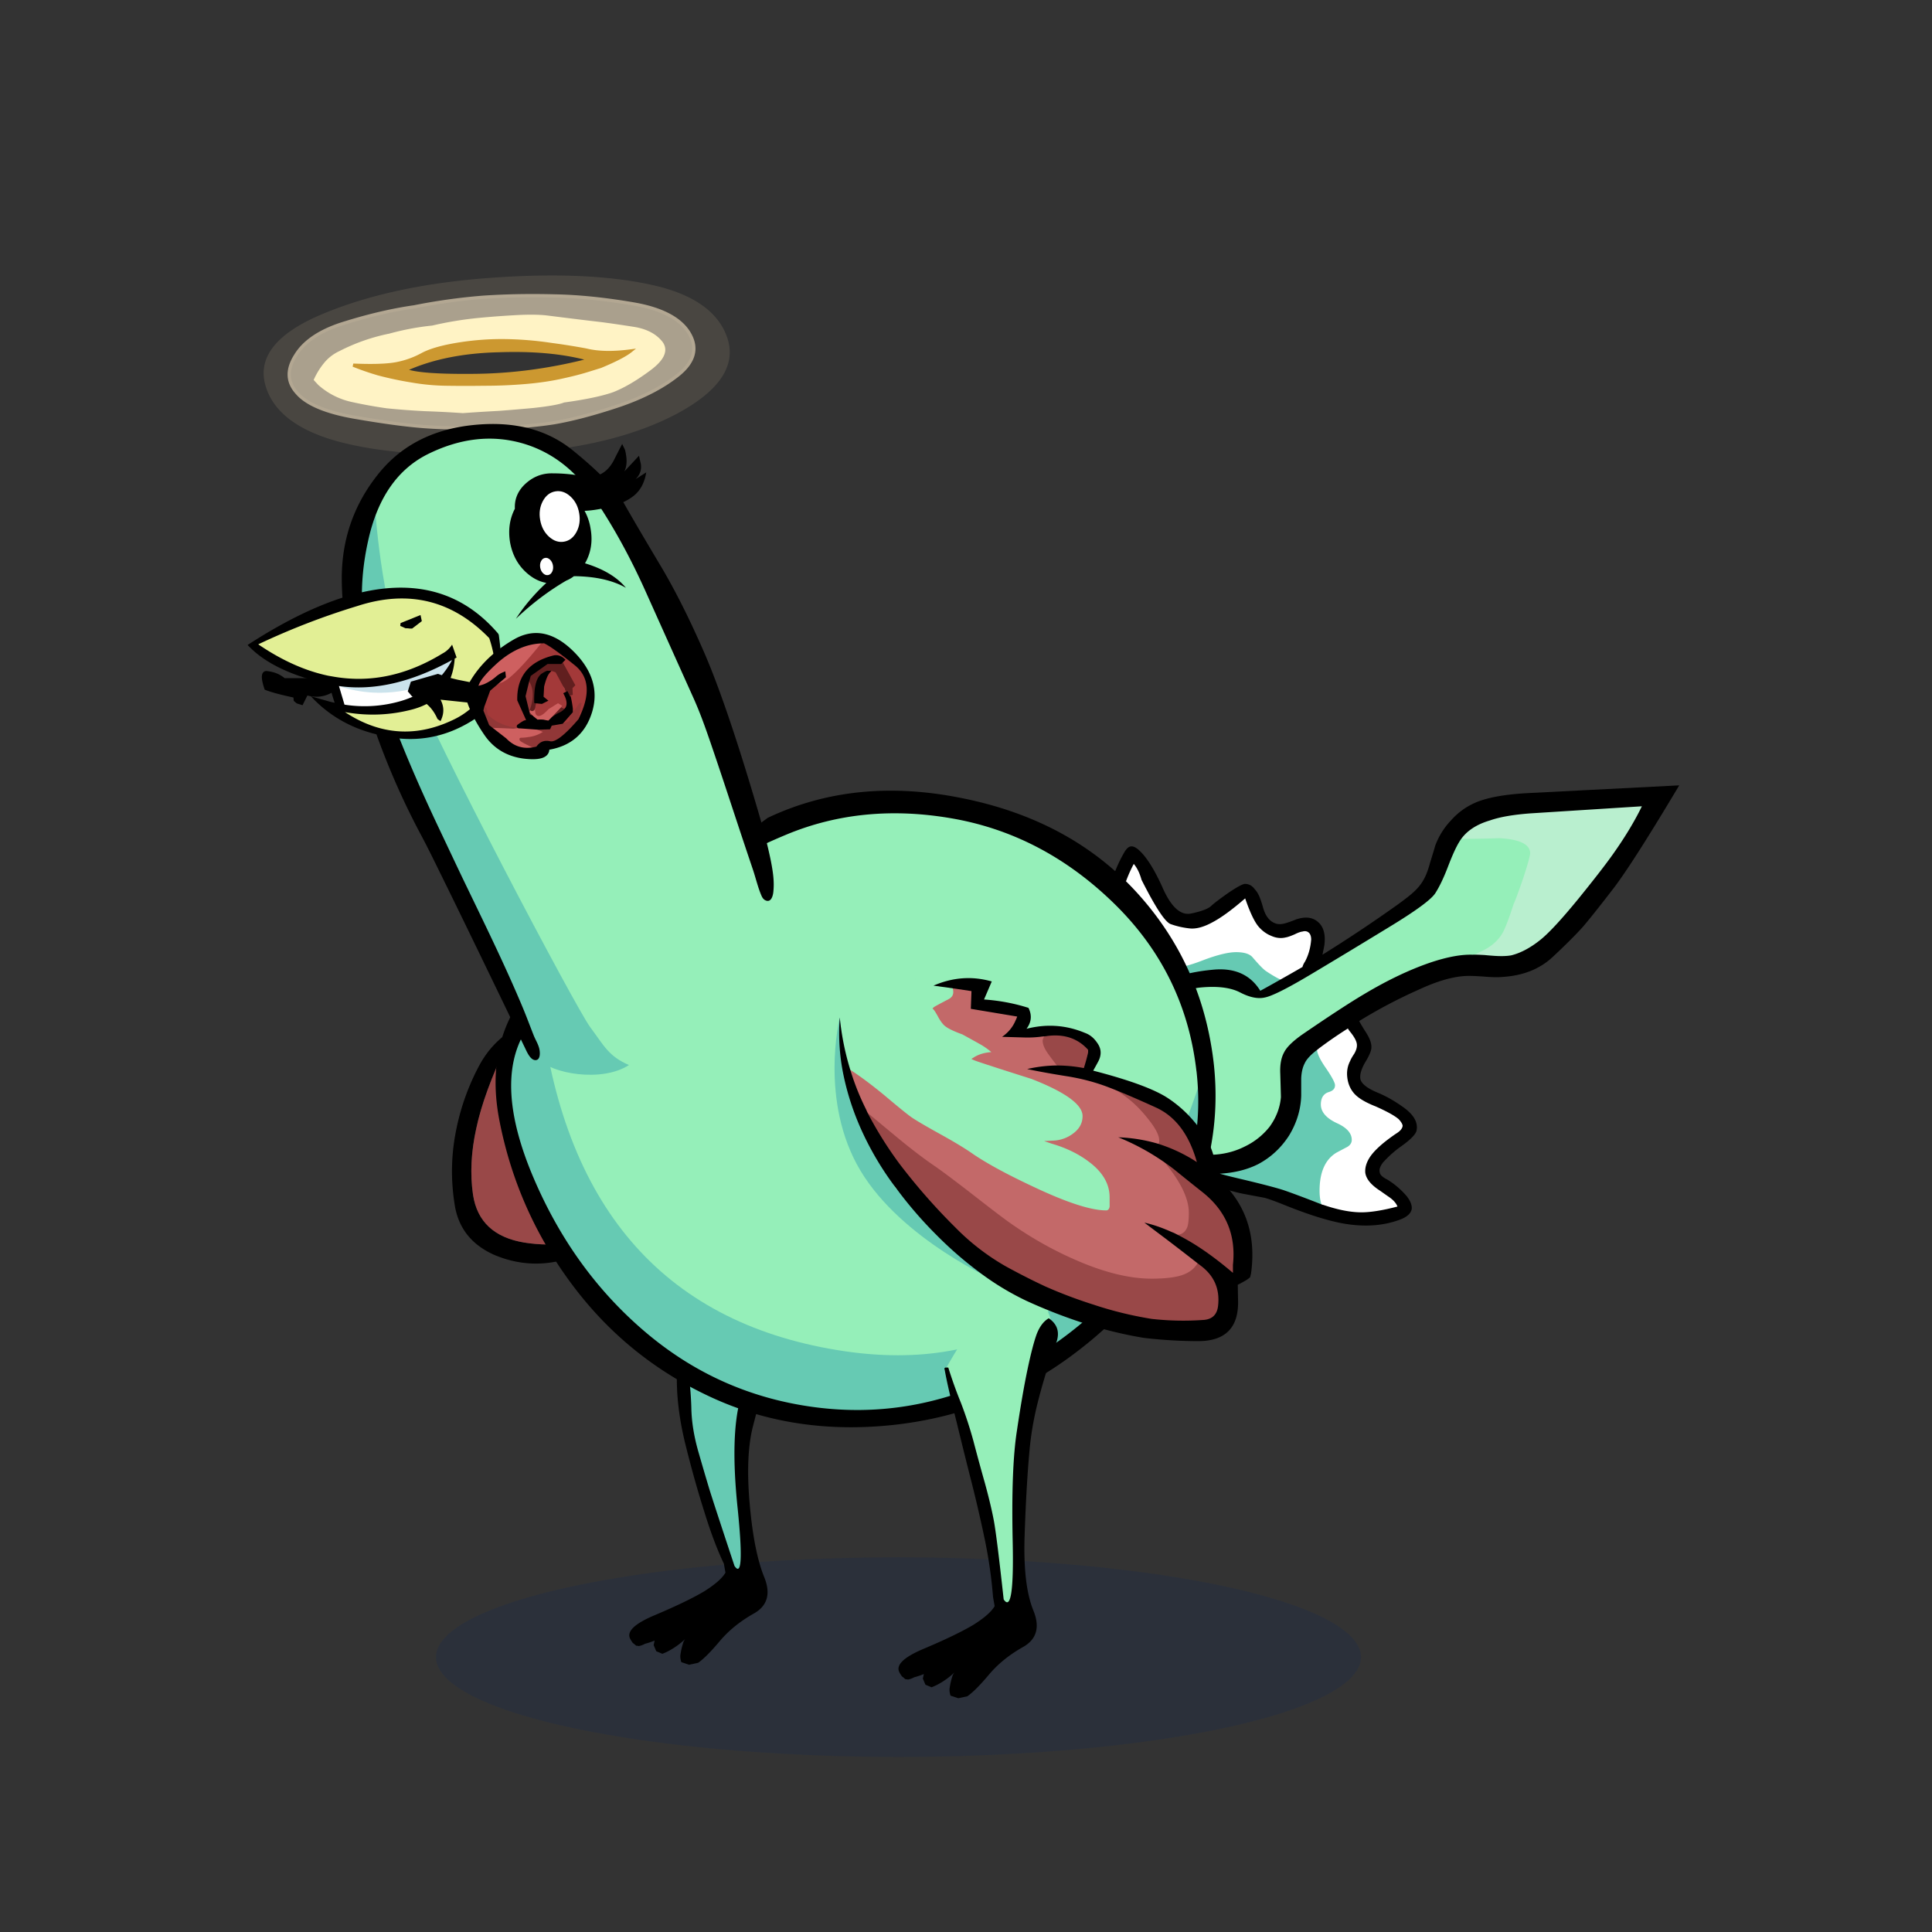 <?xml version="1.0" encoding="utf-8"?>
<svg xmlns="http://www.w3.org/2000/svg" x="0" y="0" version="1.1" viewBox="0 0 300 300" xml:space="preserve">
<rect x="0" y="0" width="300" height="300" fill="#333333" stroke="none"/>
<style type="text/css">
.color__skin{fill:#95efb9;}
.color__skinDark{fill:#66cab3;}
.color__skinLight{fill:#b9efcf;}
.color__beak{fill:#e2ef95;}
</style>
<ellipse cx="139.516" cy="257.319" rx="71.817" ry="15.5" opacity="0.15" fill="#002268"/>
<g id="Birb_Group">
<g id="Left_Wing">
<path d="M78.65 162.3c.4-.867.75-1.583 1.05-2.15l-.25-.15c-2.067 1.3-3.717 3.067-4.95 5.3a36.224 36.224 0 0 0-3.75 10.6c-.7 3.667-.75 7.383-.15 11.15.567 3.667 2.65 6.283 6.25 7.85 3.533 1.467 7.133 1.7 10.8.7 3.467-.9 6.267-2.75 8.4-5.55-.467.267-1.017.583-1.65.95-3.933 2.033-8.25 2.683-12.95 1.95-4.7-.767-7.367-3.25-8-7.45-.467-3.2-.3-6.617.5-10.25.767-3.633 2.333-7.95 4.7-12.95z"/>
<path d="M79.7 160.15c-.3.567-.65 1.283-1.05 2.15-2.367 5-3.933 9.317-4.7 12.95-.8 3.633-.967 7.05-.5 10.25.633 4.2 3.3 6.683 8 7.45 4.7.733 9.017.083 12.95-1.95.633-.367 1.183-.683 1.65-.95 6.733-21.166 1.283-31.133-16.35-29.9z" fill="#994848"/>
</g>
<g id="Leg2">
<path d="M114.554 244.102c-.421 0-.714-.36-.922-.675-2.035-6.085-3.413-10.282-3.91-11.877a409.602 409.602 0 0 1-1.752-5.959c-.71-2.466-1.086-4.831-1.12-7.032-.065-2.129-.249-4.107-.543-5.876a47.647 47.647 0 0 0-1.334-5.383.498.498 0 0 1 .105-.48c4.169-4.68 9.383-7.227 15.494-7.567h.001c.248 0 .444.147.507.358a.5.5 0 0 1-.233.576 1.752 1.752 0 0 0-.782.901c-.688 1.802-1.354 4.001-1.979 6.532a863.927 863.927 0 0 1-2.603 9.613c-1.079 3.788-1.225 9.512-.436 17.015.773 7.623.474 9.125.034 9.612a.706.706 0 0 1-.527.242z" class="color__skinDark"/>
<path d="M106.8 212.6a47.974 47.974 0 0 0-1.35-5.45H105l-.15.1c0 .1.033.517.1 1.25s.117 2.717.15 5.95c.033 3.233.517 6.667 1.45 10.3.9 3.6 1.85 6.967 2.85 10.1.967 3.133 1.967 5.783 3 7.95l.25 1.4c-.5.867-1.6 1.833-3.3 2.9-1.733 1.033-4.25 2.25-7.55 3.65-3.3 1.367-4.6 2.633-3.9 3.8.067.133.15.267.25.4a.66.66 0 0 0 .3.3c.1.1.217.2.35.3.133 0 .267.017.4.05.333-.067.65-.183.95-.35.5-.133 1-.3 1.5-.5l-.15.7.4.95.95.4c.267-.1.533-.217.8-.35a11.692 11.692 0 0 0 2.75-1.95c-.1.133-.183.267-.25.4-.233.667-.4 1.367-.5 2.1-.033.333.017.7.15 1.1l1.2.4 1.4-.3c.833-.567 1.95-1.683 3.35-3.35 1.4-1.667 3.167-3.1 5.3-4.3s2.667-3.1 1.6-5.7c-1.067-2.633-1.817-6.45-2.25-11.45s-.25-9.017.55-12.05c.8-3.067 1.583-6.017 2.35-8.85.733-2.867 1.7-5.917 2.9-9.15.6-1.633.217-2.917-1.15-3.85-.167.067-.317.15-.45.25-.467.267-.8.65-1 1.15-.7 1.833-1.367 4.033-2 6.6a872.81 872.81 0 0 1-2.6 9.6c-1.1 3.867-1.25 9.6-.45 17.2.767 7.567.6 10.517-.5 8.85-2.1-6.333-3.383-10.25-3.85-11.75-.467-1.533-1.05-3.517-1.75-5.95s-1.067-4.733-1.1-6.9c-.067-2.166-.25-4.15-.55-5.95z"/>
</g>
<g id="Body_Group">
<g id="Tail">
<g id="Tail_Inner">
<path d="M187.699 179.571c-1.3 0-2.682-.178-4.108-.527-1.56-.441-2.947-1.075-4.133-1.888-.909-.649-1.626-1.399-2.138-2.234-.284-.044-.562-.438-1.066-3.125-.49-2.575-.721-3.371-.827-3.585-.794-1.484-.867-3.217-.213-5.142.506-1.588 1.449-3.166 2.8-4.686 2.757-3.2 5.536-4.979 8.259-5.282.702-.07 1.371-.105 1.991-.105 1.793 0 3.274.297 4.401.882 1.089.565 2.069.852 2.913.852.249 0 .49-.025.719-.074 1.077-.188 3.471-1.389 7.125-3.57 3.668-2.188 7.705-4.626 11.998-7.249 4.245-2.571 6.689-4.359 7.267-5.315.628-.983 1.275-2.347 1.93-4.061.669-1.743 1.248-3.019 1.721-3.791a6.707 6.707 0 0 1 1.036-1.346l.073-.074.477.001c1.221 0 2.876-.034 4.919-.101 3.828.208 5.758 1.335 5.758 3.35 0 .499-.38 1.898-1.162 4.278-.744 2.167-1.224 3.452-1.464 3.934-.583 1.826-1.108 3.248-1.547 4.193-.741 1.544-2.008 2.76-3.768 3.62l-.058.028-.065-.003a33.303 33.303 0 0 0-1.57-.061c-.11 0-.186.002-.225.008-.174-.001-.299-.004-.427-.004-1.66 0-3.708.402-6.085 1.195-3.2 1.088-6.65 2.729-10.252 4.877-2.19 1.295-5.433 3.411-9.636 6.291-1.424 1.003-2.339 1.896-2.718 2.655-.447.799-.639 1.881-.574 3.228.067 2.309.101 3.511.101 3.611-.138 1.693-.742 3.283-1.797 4.746a11.224 11.224 0 0 1-3.895 3.129c-1.743.892-3.683 1.345-5.76 1.345z" class="color__skin"/>
<path d="M233.124 149.214c-.453 0-.95-.022-1.485-.067a35.418 35.418 0 0 1-1.166-.102l-2.611-.268 2.36-1.151c1.552-.759 2.663-1.819 3.302-3.15.417-.896.926-2.278 1.512-4.104.255-.526.739-1.832 1.456-3.915 1-3.044 1.108-3.781 1.108-3.956 0-1.386-1.612-2.177-4.791-2.352-1.984.068-3.635.103-4.886.103l-2.186-.011 1.285-1.273c1.024-1.016 2.409-1.785 4.116-2.286 1.522-.543 3.699-.924 6.456-1.129l18.592-1.182-.562 1.159c-1.146 2.358-2.681 4.9-4.562 7.555-1.139 1.606-2.948 3.941-5.38 6.939-2.556 3.125-4.543 5.28-5.905 6.406-1.683 1.368-3.348 2.258-4.948 2.649a9.784 9.784 0 0 1-1.705.135z" class="color__skinLight"/>
<path d="M205.465 187.348a1.385 1.385 0 0 1-.246-.062c-2.627-1.03-4.643-1.786-6-2.25-1.211-.393-3.609-1.014-7.126-1.844a68.885 68.885 0 0 1-2.76-.701l.053-.491c2.255-.131 4.24-.626 5.901-1.473 1.882-1.008 3.449-2.46 4.653-4.313 1.168-1.916 1.795-3.961 1.859-6.072V167.5c.034-1.009.229-1.853.578-2.517.311-.689 1.04-1.458 2.224-2.335l.398-.295v.496c0 .424.235 1.206 1.355 2.807 1.295 1.897 1.444 2.531 1.444 2.844 0 .517-.221 1.203-1.273 1.538-.636.173-.927.637-.927 1.462 0 .954.759 1.786 2.255 2.472 1.689.775 2.546 1.794 2.546 3.028 0 .621-.309 1.13-.918 1.512-.715.375-1.281.675-1.713.907-1.569.941-2.369 2.787-2.369 5.48 0 .854.111 1.562.331 2.106l.162.401-.427-.058zm-31.964-28.075a210.342 210.342 0 0 1-.551-7.71c-.109-2.309-.109-4.42 0-6.278l.057-.96.419.866c.696 1.442 1.4 2.493 2.092 3.125 1.212 1.084 3.108 1.635 5.633 1.635 1.396 0 3.215-.432 5.409-1.283 2.286-.874 4.099-1.317 5.391-1.317 1.405 0 2.395.333 2.942.99.946 1.11 1.618 1.801 1.996 2.052.93.62 1.707 1.066 2.311 1.328l.458.199-.434.247c-1.147.655-2.282 1.29-3.403 1.903l-.208.113-.125-.201c-1.316-2.132-3.342-3.212-6.019-3.212-.261 0-.527.01-.8.03-3.152.263-5.797.91-7.858 1.926-1.827.88-3.683 2.455-5.518 4.685a13.688 13.688 0 0 0-1.324 1.961l-.395.72-.073-.819z" class="color__skinDark"/>
<path d="M211.4 188.5c-1.699 0-3.712-.392-5.98-1.164l-.108-.036-.043-.106c-.244-.604-.368-1.376-.368-2.294 0-2.881.882-4.871 2.621-5.915.443-.239 1.012-.539 1.712-.906.443-.278.667-.634.667-1.078 0-1.021-.759-1.888-2.255-2.573-1.689-.775-2.546-1.76-2.546-2.927 0-1.316.699-1.782 1.285-1.941.819-.261.915-.729.915-1.059 0-.214-.176-.831-1.355-2.56-.972-1.387-1.444-2.383-1.444-3.041v-.089l.056-.118a.502.502 0 0 1 .1-.097 67.493 67.493 0 0 1 4.511-3.108l.233-.146.124.246a2.5 2.5 0 0 0 .271.407c.814.989 1.192 1.766 1.155 2.371 0 .393-.146.854-.434 1.358-.331.498-.54.868-.632 1.113a4.087 4.087 0 0 0-.437 2.386c.095.88.396 1.644.897 2.271.57.729 1.695 1.426 3.346 2.074 1.849.82 3.047 1.488 3.675 2.046.425.461.642.833.682 1.155-.038.567-.433 1.053-1.169 1.495-1.95 1.333-3.29 2.538-3.97 3.572-.499.78-.722 1.535-.66 2.242.12.873.856 1.756 2.187 2.611.905.637 1.403.985 1.503 1.052.644.465 1.076.973 1.294 1.516l.105.263-.274.072c-2.313.603-4.218.908-5.664.908zM199 152.179c-.631-.273-1.435-.734-2.389-1.371-.422-.281-1.109-.983-2.102-2.146-.449-.54-1.31-.812-2.56-.812-1.23 0-2.983.432-5.211 1.283-2.251.874-4.132 1.317-5.589 1.317-2.651 0-4.659-.593-5.968-1.764-.741-.676-1.483-1.778-2.208-3.278l-.027-.058.003-.064c.052-.963.137-1.879.252-2.721.435-3.212 1.318-6.083 2.627-8.534l.173-.324.238.28c.541.636.962 1.493 1.251 2.546 2.641 5.229 3.845 6.55 4.387 6.729.868.31 1.792.524 2.751.639.16.022.319.033.482.033.859 0 1.858-.305 2.97-.905 1.354-.7 3.069-1.95 5.104-3.719l.28-.244.12.351c.721 2.095 1.396 3.532 2.007 4.272.535.63 1.159 1.094 1.852 1.377a3.45 3.45 0 0 0 1.438.337c.253 0 .507-.033.755-.098.174-.026.507-.118 1.267-.438.551-.276.987-.432 1.319-.468.113-.036.263-.059.402-.059.371 0 .681.152.92.451.205.285.305.654.305 1.106-.103 1.315-.432 2.492-.979 3.518-.196.297-.319.557-.379.793l-.025.103-.091.053c-1.062.618-2.114 1.22-3.154 1.802l-.107.061-.114-.048z" fill="#ffffff"/>
<path d="M180.6 138c-1.271-2.867-2.504-4.851-3.7-5.95-.533-.5-1-.7-1.4-.6-.3.067-.617.383-.95.95-1.533 2.667-2.567 5.833-3.1 9.5-.433 2.867-.55 6.267-.35 10.2l.9 11.45c-.3 1.6-.117 3.667.55 6.2 1.167 4.867 3.033 8.2 5.6 10 1.267.9 2.917 1.583 4.95 2.05.033.167.1.3.2.4.267.3.8.55 1.6.75l3.6 1.1c1.867.667 3.433 1.117 4.7 1.35.7.133 1.767.333 3.2.6.8.233 1.933.65 3.4 1.25 3.433 1.367 6.3 2.267 8.6 2.7 3.267.6 6.2.433 8.8-.5 1.167-.4 1.833-.95 2-1.65.1-.6-.167-1.3-.8-2.1-.9-1.033-1.9-1.883-3-2.55-.733-.367-1.117-.733-1.15-1.1-.133-.433.05-.967.55-1.6.9-.967 1.8-1.767 2.7-2.4 1.467-1.033 2.283-1.85 2.45-2.45.3-1.333-.467-2.617-2.3-3.85-1.233-.867-2.45-1.55-3.65-2.05-1.633-.667-2.55-1.367-2.75-2.1-.133-.633.083-1.467.65-2.5.7-1.133 1.05-1.95 1.05-2.45.033-.633-.25-1.417-.85-2.35a29.414 29.414 0 0 1-1.05-1.75 77.528 77.528 0 0 1 9.3-4.9c2.8-1.3 5.217-2 7.25-2.1.6-.033 1.567 0 2.9.1 1.2.1 2.133.117 2.8.05 3.233-.2 5.85-1.25 7.85-3.15 2-1.867 3.567-3.433 4.7-4.7 1.1-1.3 2.65-3.25 4.65-5.85s5.417-7.95 10.25-16.05l-23.45 1.2c-3.733.2-6.517.717-8.35 1.55a10.732 10.732 0 0 0-3.65 2.7 11.373 11.373 0 0 0-2.45 3.95c-.067.267-.333 1.15-.8 2.65-.3 1.133-.65 2.033-1.05 2.7-.4.7-.967 1.367-1.7 2-.4.367-1.15.95-2.25 1.75a221.982 221.982 0 0 1-11.7 7.8c.1-.467.2-.967.3-1.5.2-1.633-.117-2.817-.95-3.55-.833-.767-1.967-.917-3.4-.45a19.74 19.74 0 0 1-1.5.55c-.6.2-1.117.25-1.55.15-1-.267-1.7-1.083-2.1-2.45-.2-.7-.367-1.217-.5-1.55-.233-.6-.5-1.05-.8-1.35-.4-.567-.917-.85-1.55-.85-.369.032-1.202.481-2.5 1.35-1.296.905-2.196 1.588-2.7 2.05-.472.463-1.522.863-3.15 1.2-1.59.333-3.04-.951-4.35-3.85m21.45 29.5c.033-.967.217-1.767.55-2.4.296-.657 1.012-1.407 2.15-2.25a.262.262 0 0 1 .05-.05 67.751 67.751 0 0 1 4.5-3.1c.067.133.167.283.3.45.767.933 1.133 1.667 1.1 2.2 0 .367-.133.783-.4 1.25-.333.5-.55.883-.65 1.15-.4.767-.55 1.6-.45 2.5.1.933.417 1.733.95 2.4.6.767 1.75 1.483 3.45 2.15 1.8.8 3 1.467 3.6 2 .367.4.567.733.6 1-.033.433-.383.85-1.05 1.25-2 1.367-3.35 2.583-4.05 3.65-.533.833-.767 1.633-.7 2.4.133.967.9 1.9 2.3 2.8.9.633 1.4.983 1.5 1.05.6.433 1 .9 1.2 1.4-2.3.6-4.167.9-5.6.9-1.68 0-3.647-.383-5.9-1.15a1.145 1.145 0 0 1-.2-.05c-2.633-1.033-4.633-1.783-6-2.25-1.233-.4-3.617-1.017-7.15-1.85-1-.233-1.917-.467-2.75-.7 2.3-.133 4.3-.633 6-1.5 1.933-1.033 3.517-2.5 4.75-4.4 1.2-1.967 1.833-4.033 1.9-6.2v-2.65m-24.8-30.9c2.176 4.318 3.693 6.618 4.55 6.9.884.316 1.817.533 2.8.65 1.022.144 2.222-.156 3.6-.9 1.372-.709 3.089-1.959 5.15-3.75.733 2.133 1.417 3.583 2.05 4.35.567.667 1.217 1.15 1.95 1.45.8.367 1.583.45 2.35.25.233-.033.667-.183 1.3-.45.533-.267.95-.417 1.25-.45.467-.133.833-.033 1.1.3.167.233.25.55.25.95-.1 1.267-.417 2.4-.95 3.4-.2.3-.333.583-.4.85a235.811 235.811 0 0 1-3.15 1.8c-1.147.654-2.28 1.288-3.4 1.9-1.503-2.433-3.853-3.533-7.05-3.3-3.199.267-5.849.917-7.95 1.95-1.867.9-3.733 2.483-5.6 4.75a14.12 14.12 0 0 0-1.35 2c-.233-2.6-.417-5.167-.55-7.7-.109-2.309-.109-4.393 0-6.25.051-.957.134-1.857.25-2.7.433-3.2 1.3-6.017 2.6-8.45.52.612.92 1.428 1.2 2.45m9.05 16.75c2.688-.267 4.771-.017 6.25.75 1.469.763 2.736 1.03 3.8.8 1.104-.193 3.504-1.393 7.2-3.6 3.697-2.204 7.697-4.621 12-7.25 4.299-2.604 6.75-4.404 7.35-5.4.635-.994 1.285-2.361 1.95-4.1.666-1.736 1.233-2.986 1.7-3.75.277-.475.61-.908 1-1.3.939-.931 2.206-1.631 3.8-2.1 1.5-.533 3.6-.9 6.3-1.1l17.3-1.1c-1.133 2.333-2.633 4.817-4.5 7.45-1.133 1.6-2.917 3.9-5.35 6.9-2.533 3.1-4.467 5.2-5.8 6.3-1.6 1.3-3.15 2.133-4.65 2.5-.767.133-1.75.15-2.95.05a43.142 43.142 0 0 1-1.15-.1c-1.081-.059-1.697-.076-1.85-.05-1.767-.067-3.95.333-6.55 1.2-3.233 1.1-6.667 2.733-10.3 4.9-2.2 1.3-5.417 3.4-9.65 6.3-1.467 1.033-2.4 1.95-2.8 2.75-.467.833-.667 1.95-.6 3.35.067 2.3.1 3.5.1 3.6-.133 1.633-.717 3.167-1.75 4.6a10.913 10.913 0 0 1-3.8 3.05c-2.8 1.433-6.033 1.7-9.7.8-1.533-.433-2.883-1.05-4.05-1.85-.933-.667-1.65-1.433-2.15-2.3-.233.2-.55-.767-.95-2.9-.4-2.1-.683-3.317-.85-3.65-.767-1.433-.833-3.083-.2-4.95.5-1.567 1.417-3.1 2.75-4.6 2.729-3.167 5.429-4.901 8.1-5.2z"/>
</g>
</g>
<g id="Body">
<path d="M133.105 219.945c-2.236 0-4.519-.152-6.787-.453-9.945-1.319-18.882-5.264-26.563-11.726-7.652-6.438-13.649-14.672-17.826-24.474-4.247-9.966-4.68-17.891-1.288-23.556.939-1.577 2.096-3.201 3.438-4.823l1.508-1.825.256 2.354c3.303 30.361 18.264 47.932 44.467 52.222 3.14.519 6.203.781 9.104.781h.004c21.288-.002 36.572-14.248 45.427-42.345l1.948.19c1.112 10.018-1.288 19.246-7.136 27.429-.417.824-.909 1.61-1.462 2.337-5.898 7.92-13.592 14.212-22.86 18.694-7.181 3.448-14.659 5.195-22.23 5.195.001 0 .001 0 0 0z" class="color__skinDark"/>
<path d="M139.419 210.445c-3.012 0-6.186-.271-9.432-.808-27.198-4.453-42.719-22.614-46.131-53.979l-.046-.422.271-.326c3.374-4.056 8.093-8.318 14.027-12.667 7.625-5.652 15.569-10.217 23.606-13.566 5.396-2.249 11.183-3.389 17.2-3.389 3.061 0 6.245.295 9.463.877 9.491 1.729 18.044 6.278 25.422 13.52 7.366 7.23 11.721 16.06 12.943 26.245.013.108.082.543.082.543l-.071.228c-9.147 29.025-25.074 43.744-47.334 43.744-.001 0 .001 0 0 0z" class="color__skin"/>
<path d="M188.05 162.2c-1.567-9.1-5.467-17.033-11.7-23.8-6.833-7.4-15.8-12.217-26.9-14.45-11.1-2.267-21.183-1.25-30.25 3.05-2.7 2.033-6.117 4.333-10.25 6.9a271.82 271.82 0 0 0-21.85 14.95c-8.4 6.267-11.583 14.65-9.55 25.15 1.867 9.567 5.75 18.217 11.65 25.95 5.633 7.4 12.7 13.067 21.2 17s17.817 5.383 27.95 4.35c10.1-1.033 19.2-4.45 27.3-10.25 8.067-5.8 14.133-12.717 18.2-20.75 4.005-7.95 5.555-16.25 4.65-24.9a49.781 49.781 0 0 0-.45-3.2m-2.3 3.85c.015.126.032.243.05.35 1.093 9.836-1.24 18.77-7 26.8-.4.8-.867 1.55-1.4 2.25-5.833 7.833-13.333 13.967-22.5 18.4-9.167 4.4-18.65 5.95-28.45 4.65-9.8-1.3-18.483-5.133-26.05-11.5s-13.417-14.4-17.55-24.1c-4.133-9.7-4.583-17.25-1.35-22.65.918-1.542 2.034-3.109 3.35-4.7 3.337-4.012 7.954-8.179 13.85-12.5 7.6-5.633 15.4-10.117 23.4-13.45 8-3.333 16.7-4.15 26.1-2.45 9.333 1.7 17.633 6.117 24.9 13.25 7.233 7.1 11.45 15.65 12.65 25.65z"/>
</g>
<g id="Head_Group">
<g id="Head_Group_Inner">
<g transform="translate(-8 -18)">
<g class="Crown">
<g opacity="0.11">
<path d="M79.688 88.621c-7.463 0-13.806-.666-18.852-1.979-6.664-1.75-10.593-4.788-11.679-9.03-1.097-4.32 1.98-8.002 9.147-10.943 7.058-2.929 15.731-4.786 25.777-5.518 3.386-.248 6.619-.373 9.609-.373 5.852 0 11.021.481 15.362 1.429 6.596 1.413 10.612 4.246 11.935 8.418 1.335 4.281-1.431 8.25-8.223 11.797-6.768 3.5-15.567 5.529-26.154 6.028-2.4.113-4.729.171-6.922.171.001 0 .001 0 0 0zm11.023-24.466c-2.585 0-5.141.082-7.594.244a91.29 91.29 0 0 0-10.768 1.496c-3.287.465-6.84 1.287-10.574 2.444-3.757 1.111-6.333 2.79-7.661 4.99-1.347 2.117-1.273 3.931.22 5.551 1.459 1.686 4.438 2.92 8.858 3.673 4.4.762 8.026 1.249 10.776 1.447 2.058.149 4.44.225 7.081.225.883 0 1.799-.008 2.746-.025 3.772-.066 7.192-.334 10.166-.797 2.903-.495 6.323-1.4 10.159-2.689 3.753-1.284 6.839-2.902 9.171-4.807 2.277-1.893 2.782-3.85 1.542-5.98-1.289-2.223-4.14-3.729-8.477-4.479-4.432-.761-8.557-1.181-12.262-1.247-1.14-.031-2.267-.046-3.383-.046z" fill="#FFE7B8"/>
</g>
<g opacity="0.608">
<path d="M81.049 84.725c-2.653 0-5.047-.076-7.117-.226-2.767-.2-6.409-.689-10.825-1.453-4.537-.773-7.615-2.062-9.146-3.833-1.641-1.78-1.734-3.85-.272-6.147 1.39-2.306 4.063-4.059 7.94-5.206 3.757-1.164 7.336-1.991 10.635-2.458A91.847 91.847 0 0 1 83.08 63.9c2.467-.163 5.034-.245 7.63-.245 1.12 0 2.252.015 3.396.045 3.728.066 7.879.488 12.336 1.253 4.489.776 7.458 2.365 8.824 4.721 1.364 2.344.807 4.57-1.656 6.618-2.38 1.944-5.518 3.59-9.329 4.894-3.862 1.298-7.307 2.21-10.239 2.71-3 .467-6.443.737-10.238.804-.95.017-1.868.025-2.755.025zm-23.265-7.294a10.979 10.979 0 0 0 4.823 2.476 73.08 73.08 0 0 0 5.479.996c1.94.197 3.955.349 5.977.448 1.918.065 3.873.167 5.805.3a263.51 263.51 0 0 1 5.57-.35c1.76-.133 3.542-.283 5.34-.449 2.393-.262 3.969-.542 4.678-.833 3.428-.479 5.968-1.013 7.61-1.604 1.665-.652 3.562-1.769 5.635-3.315 1.282-.957 1.985-1.83 2.09-2.596.056-.406-.055-.783-.339-1.151-.886-1.108-2.263-1.818-4.091-2.106-1.888-.298-3.618-.55-5.143-.749-1.496-.166-4.23-.5-8.199-1a20.466 20.466 0 0 0-2.551-.137c-.792 0-1.684.03-2.653.088-1.756.099-3.536.233-5.292.399a55.466 55.466 0 0 0-7.317 1.194 40.737 40.737 0 0 0-6.64 1.247 29.369 29.369 0 0 0-7.653 2.682 6.183 6.183 0 0 0-2.268 1.783c-.52.641-.972 1.363-1.348 2.149l.487.528z" fill="#F6E6C7"/>
</g>
<path d="M79.833 82.149a168.882 168.882 0 0 0-5.792-.299c-2.035-.1-4.058-.252-6.017-.452a73.261 73.261 0 0 1-5.529-1.004 11.48 11.48 0 0 1-5.061-2.606l-.731-.791.07-.152c.407-.882.906-1.69 1.483-2.402a6.649 6.649 0 0 1 2.438-1.919 29.776 29.776 0 0 1 7.757-2.719 40.637 40.637 0 0 1 6.673-1.253 55.276 55.276 0 0 1 7.352-1.2c1.761-.167 3.548-.301 5.309-.4.978-.059 1.88-.089 2.682-.089 1.005 0 1.885.047 2.614.141 3.964.5 6.697.833 8.196 1 1.534.2 3.269.453 5.162.751 1.955.309 3.438 1.08 4.406 2.291.368.477.515.989.441 1.528-.126.917-.874 1.875-2.287 2.928-2.108 1.573-4.046 2.711-5.758 3.383-1.681.605-4.255 1.148-7.657 1.615-.703.296-2.279.58-4.757.851-1.806.167-3.59.317-5.358.451-1.905.1-3.77.217-5.601.35l-.018.001-.017-.004zm-15.51-7.153c.807.292 1.642.563 2.497.814a52.52 52.52 0 0 0 5.169 1.093c1.692.302 3.495.469 5.365.497a204.19 204.19 0 0 0 5.893 0c2.024 0 4.069-.084 6.083-.249 2.046-.165 3.936-.432 5.618-.795 1.675-.361 3.063-.712 4.128-1.045l2.101-.65c1.613-.671 2.868-1.273 3.742-1.797-.848.083-1.653.125-2.402.125-1.336 0-2.54-.133-3.577-.396a104.706 104.706 0 0 0-5.321-.844 53.37 53.37 0 0 0-7.271-.598l-.477-.003c-2.211 0-4.476.185-6.729.55-2.372.388-4.18.901-5.375 1.525a13.947 13.947 0 0 1-4.015 1.473c-.984.208-2.417.314-4.257.314a60.28 60.28 0 0 1-1.172-.014z" fill="#FFF3C5"/>
<path d="M80.244 77.922c-.984 0-1.95-.008-2.897-.022a33.915 33.915 0 0 1-5.44-.504 52.843 52.843 0 0 1-5.22-1.104 41.57 41.57 0 0 1-3.93-1.359l.104-.482c.959.039 1.836.059 2.632.059 1.806 0 3.204-.102 4.156-.303a13.51 13.51 0 0 0 3.879-1.424c1.249-.652 3.107-1.182 5.532-1.578a42.787 42.787 0 0 1 6.81-.557l.483.003c2.429.032 4.896.234 7.334.603 1.763.232 3.567.52 5.358.852 1.013.256 2.175.384 3.47.384 1.021 0 2.148-.08 3.352-.237l.892-.116-.704.56c-.849.675-2.39 1.471-4.71 2.435l-2.122.658c-1.078.337-2.481.692-4.171 1.056-1.703.368-3.615.638-5.683.804a74.832 74.832 0 0 1-6.12.251c-1.018.014-2.02.021-3.005.021zm-8.727-2.497c1.47.421 4.37.634 8.646.634.524 0 1.069-.003 1.635-.01 5.614-.062 11.304-.805 16.928-2.208-3.068-.788-6.707-1.187-10.834-1.187-.807 0-1.635.015-2.482.045-5.349.127-10.018 1.043-13.893 2.726z" fill="#CC9830"/>
</g>
</g>
<g id="Head">
<path d="m119.324 138.421-10.491-34.151L91.667 73l-12.333-6.556-13.009 2.766-3.547 1.902C45.556 88 57.795 105.933 69.589 131.636c12.941 30.341 10.953 34.246 21.578 35.114 4.104 0 7.491-1.387 13.93-5.528 14.667-11.526 14.227-22.801 14.227-22.801z" class="color__skin"/>
<path d="M58.222 78.444s.778 14.889 5.111 25.889 26.07 52.131 28.293 55.131 2.888 4.549 6.041 5.915c-4.208 2.746-12.087 1.352-14.15-.997-2.734-3.113-26.071-54.604-27.627-62.049-1.556-7.444-1-18.059 0-20.752.999-2.692 2.332-3.137 2.332-3.137z" class="color__skinDark"/>
<path d="M79.384 152.325c-2.383-5.344-4.967-10.594-7.506-15.867-1.239-2.593-2.462-5.194-3.693-7.79-5.8-12.233-8.35-19.581-10.317-25.614s-2.2-12.4-.7-19.1c1.467-6.7 4.633-11.217 9.5-13.55 4.833-2.333 9.55-2.883 14.15-1.65 4.567 1.233 8.35 4.05 11.35 8.45s5.733 9.367 8.2 14.9c2.467 5.5 4.9 10.917 7.3 16.25 1.244 2.764 2.217 5.653 3.192 8.52 1.554 4.568 3.042 9.159 4.569 13.737.491 1.472.984 2.942 1.481 4.412.456 1.351.775 2.784 1.346 4.092.118.27.294.53.556.665.866.448 1.187-.549 1.265-1.225.194-1.683-.066-3.289-.39-4.936-.061-.305-.128-.609-.195-.913-.498-2.273-1.119-4.519-1.773-6.751-3.167-10.8-5.917-18.917-8.25-24.35-2.367-5.467-4.733-10.167-7.1-14.1-2.367-3.967-4.183-7.067-5.45-9.3s-3.917-4.983-7.95-8.25c-4.033-3.3-9.217-4.617-15.55-3.95s-11.267 3.25-14.8 7.75c-3.667 4.633-5.517 9.933-5.55 15.9 0 3.933.5 7.817 1.5 11.65a155.58 155.58 0 0 0 3.95 12.9 116.797 116.797 0 0 0 6.75 15.25c1.133 2.103 2.172 4.259 3.228 6.401 1.658 3.362 3.298 6.733 4.935 10.106 1.668 3.437 3.331 6.877 4.993 10.318 1.133 2.346 1.987 4.158 3.125 6.501.276.569.84 1.928 1.673 1.831.752-.087.633-1.311.508-1.81-.181-.724-.596-1.359-.867-2.048-.685-1.74-1.117-2.937-1.844-4.661a200.11 200.11 0 0 0-1.636-3.768z"/>
</g>
<g transform="translate(-7 -17)">
<g class="Eye">
<path d="M105.7 91.401c.687-.68.953-1.48.8-2.4l-.278-1.23-2.272 2.43c.422-.844.455-1.961.1-3.35l-.439-.913a208.77 208.77 0 0 0-1.311 2.563c-1 1.9-2.517 2.733-4.55 2.5-1.6-.333-3.25-.5-4.95-.5-1.7-.033-3.183.583-4.45 1.85-1.007 1.034-1.468 2.25-1.4 3.641-.809 1.56-1.064 3.294-.75 5.209.367 2.033 1.283 3.667 2.75 4.9.91.765 1.872 1.234 2.885 1.409-1.857 1.726-3.437 3.579-4.726 5.568 2.511-2.387 5.119-4.342 7.814-5.918a5.339 5.339 0 0 0 1.199-.692c3.321.032 6.012.634 8.073 1.804-1.401-1.682-3.526-2.946-6.357-3.803a7.345 7.345 0 0 0 .861-2.269c.2-.99.2-2.041 0-3.15a8.306 8.306 0 0 0-.927-2.725 16.659 16.659 0 0 0 2.026-.225c2.289-.371 4.039-.987 5.25-1.85 1.248-.832 2.015-2.132 2.3-3.9l-1.648 1.051z"/>
<path d="M96.525 99.592c.461-.866.597-1.839.408-2.918s-.649-1.947-1.377-2.604-1.508-.913-2.336-.767-1.474.651-1.935 1.518c-.461.866-.597 1.839-.408 2.918s.649 1.947 1.377 2.604c.729.657 1.508.913 2.336.767.829-.146 1.474-.652 1.935-1.518zm-3.79 6.194c.148-.294.19-.625.126-.994-.065-.368-.217-.666-.457-.892-.24-.226-.495-.315-.765-.268-.27.047-.48.218-.628.512-.148.294-.19.625-.126.994.065.368.217.666.457.892.24.226.495.315.765.268.271-.047.48-.218.628-.512z" fill="#FFFFFF"/>
</g>
</g>
<g transform="translate(-5 -16)">
<g id="Beak">
<path d="M65.7 127.726c-2.298 0-4.703-.52-7.147-1.545l-.109-.046-1.271-4.278.458.156a19.594 19.594 0 0 0 6.343 1.056c1.429 0 2.901-.156 4.375-.463 3.729-.745 7.546-1.967 11.35-3.634l.173-.076 1.477 1.784-.186.16c-3.152 2.709-6.679 4.744-10.482 6.047a15.237 15.237 0 0 1-4.981.839z" fill="#FFFFFF"/>
<path d="M63.974 123.569c-2.211 0-4.399-.364-6.504-1.082l-.102-.035-1.022-2.227.299-.069c10.106-2.339 17.507-3.619 21.996-3.806l.17-.007 1.32 2.985-.229.101c-3.837 1.682-7.69 2.915-11.452 3.666a22.007 22.007 0 0 1-4.476.474z" fill="#CBE3EC"/>
<path d="M81.741 116.906a20.13 20.13 0 0 0-.466-1.708l.076-.045-.133-.137c-.029-.089-.054-.182-.084-.269l-.095-.275-.249.131c-3.946-3.918-8.45-5.92-13.404-5.92-2.211 0-4.554.396-6.958 1.178a112.997 112.997 0 0 0-15.434 5.963l-.394.187.36.246c5.269 3.596 10.552 5.42 15.706 5.42h.001c4.433 0 8.88-1.35 13.201-4.005.47-.249.891-.599 1.253-1.042l.292.835-.002.113c-.081 4.417-2.152 7.136-6.331 8.311a23.89 23.89 0 0 1-6.19.824c-1.414 0-2.855-.129-4.285-.385l-.181.455c3.087 2.027 6.276 3.056 9.478 3.056 2.417 0 4.897-.586 7.369-1.742 2.774-1.257 4.798-3.293 6.016-6.053.731-1.678.883-3.409.454-5.138zm-12.826-3.555-.229.002a5.128 5.128 0 0 0-.676-.052 8.673 8.673 0 0 0-.589-.264l.012-.11 2.685-1.083.106.504-1.309 1.003z" class="color__beak"/>
<path d="M82.346 114.375c-8.611-10.055-21.575-9.467-38.896 1.775 2.616 2.813 6.855 4.846 12.707 6.104.172.819.443 1.778.81 2.873-.244-.055-.487-.103-.732-.167l-2.963-.843c2.793 3.004 6.252 4.988 10.377 5.953 5.273 1.387 10.18.654 14.722-2.198 3.305-2.111 4.804-5.193 4.497-9.245a59.672 59.672 0 0 0-.419-4.06l-.103-.192zm-24.715 8.149c5.405.785 11.261-.563 17.567-4.037-1.682 3.148-4.306 5.274-7.895 6.353a20.135 20.135 0 0 1-8.812.577l-.86-2.893zm23.341-7.432c.198.602.38 1.217.525 1.868.42 1.689.273 3.35-.439 4.985-1.198 2.712-3.161 4.688-5.89 5.925-5.701 2.664-11.236 2.232-16.607-1.296 3.574.638 7.101.49 10.583-.444 4.037-1.134 6.175-3.769 6.462-7.867.098-.055.196-.106.294-.163l-.7-2c-.4.6-.883 1.05-1.45 1.35-5.499 3.378-11.074 4.586-16.724 3.659l-1.074-.186c-3.587-.76-7.205-2.384-10.852-4.873 5-2.367 10.133-4.35 15.4-5.95 7.9-2.567 14.738-.908 20.472 4.992z"/>
<path d="m67.2 112.75-.05.45c.267.1.533.217.8.35.233 0 .467.017.7.05H69l1.5-1.15-.2-.95-3.1 1.25z"/>
<path d="M86.871 132.621c-1.38 0-2.592-.538-3.602-1.598l-3.272-2.542.76.02c1.302.033 2.621.083 3.956.15l.878-.114.086.086 2.841.177 1.777.738-.343.261a5.614 5.614 0 0 1-2.876 1.149c-.125.026-.26.046-.402.063.356.186.937.472 1.883.912l.625.291-.667.178a6.458 6.458 0 0 1-1.644.229zm3.352-4.223a6.656 6.656 0 0 1-.884-.156 5.034 5.034 0 0 0-.914.005l-.103.01-.88-.715-.623-.621-.015-.074a3.076 3.076 0 0 1-.055-.599v-.104l.373-.373.165-.097.24-.12.113.271c.021-.041.048-.096.078-.17l.049-.123.508-.113.53-.525-.11.752c-.177.886-.042 1.034-.041 1.035.071-.004.371-.073 1.214-.957l1.78-1.122 1.415.875-.313.423-1.768 1.872-.64.64-.119-.014zm.657-7.679.414-.277 1.846 2.256.129 1.097-.574.287-1.815-3.363zm-10.143 2.191 2.216-1.893a3.853 3.853 0 0 0-.5.33 7.587 7.587 0 0 1-2.055 1.333 6.568 6.568 0 0 1-1.36.367l-.226.035-.055-.221c-.048-.195-.009-.415.119-.672.269-.85 1.323-2.096 3.207-3.774 2.335-2.001 4.804-3.015 7.342-3.015l.637.008-.318.399c-3.054 3.834-5.178 5.984-6.493 6.572-1.609.661-2.106.878-2.24.946l-.274-.415z" fill="#CE6060"/>
<path d="m90.618 127.428 1.867-1.974.933.374-.155.252c-.293.477-.787.863-1.465 1.149a6.777 6.777 0 0 0-.844.567l-.336-.368zm-3.768-.109v-.169c0-.08-.014-.177-.042-.289l-.223-.879.181.181c.634-1.745.609-3.149-.074-4.173l-.064-.096.356-1.246 2.887-2.046h2.076l.563-.562 2.451 4.456-.555.555.055 1.244-1.088.271-.257-.128-.337-.675-.115-.858-1.712-2.093c-.302-.112-.545-.168-.724-.168l-.173.008a3.695 3.695 0 0 0-.563.308c-.691.404-1.046 1.703-1.041 3.771l.498.062-.112.297a4.11 4.11 0 0 0-.189.611l-.032.16-.483.108c-.106.23-.257.45-.498.45a.403.403 0 0 1-.306-.151l-.149.161-.403-.257 1.003 1.003-.27.409-.66-.265z" fill="#611F1F"/>
<path d="M88.345 132.376c-2.716-1.261-2.702-1.364-2.671-1.591l.025-.183.21-.05a5.757 5.757 0 0 0 1.092-.098 5.112 5.112 0 0 0 2.286-.801l-.885-.375.09-.48 1.594-.045.24-.528 1.88-.323.743-.277v-.405l1.839-2.651 1.106.237-.665 3.156-.042.049c-2.077 2.429-3.576 3.609-4.583 3.609-.09 0-.179-.009-.262-.028a1.97 1.97 0 0 0-.457-.059c-.506 0-.908.245-1.228.749l-.118.185-.194-.091zm-3.657-3.227a163.835 163.835 0 0 0-3.944-.149l-.165-.004-1.04-2.626.189-.818.59-.422.715.644.15.949a7.039 7.039 0 0 0 4.332 1.778l.235.014v.456l-.219.078-.822.103-.021-.003zm1.405-5.049.699-2.862.316.474c.776 1.165.819 2.72.127 4.624.015.097.03.264.06.416.036.14.055.278.055.399l-.493.06-.764-3.111z" fill="#913737"/>
<path d="M85.485 129c-1.783-.103-3.365-.764-4.702-1.963l-.066-.059-.15-.951-.285-.256-.844.604 1.261-3.453.089-.044c.209-.104.951-.418 2.267-.958 1.216-.544 3.338-2.707 6.299-6.424l.12-.15.176.077c.862.379 2.467 1.519 4.906 3.484 2.46 1.975 2.685 5.022.667 9.057l-.468-.163.549-2.606-.294-.063-1.56 2.249v.596l-1.114.41-.274-.399 1.388-1.579v-.356a15.451 15.451 0 0 0-.043-.325 1.685 1.685 0 0 1-.137.342l-.105.199-1.012-.405.182-.242-.686-.424-1.468.917c-.888.942-1.286 1.068-1.528 1.068a.483.483 0 0 1-.386-.179c-.121-.148-.175-.375-.162-.707l-.061.06.11-.752c.035-.176.105-.406.211-.689l.067-.18.62.062.19-.095-.35-.286.108-1.881c.285-1.16.58-1.895.906-2.294l.062-.076.097-.014a1.15 1.15 0 0 1 .16-.011c.256 0 .571.074.965.225l.086.033 1.744 3.231c.08.155.15.306.209.454l.712-.178-.046-1.056.445-.445-2.109-3.835a1.394 1.394 0 0 0-1.097-.323c-3.646.873-5.398 2.967-5.333 6.397l1.61 3.548s-.697.119-.861.152a8.827 8.827 0 0 0-.895.602l-.074.058-.096-.004z" fill="#A33939"/>
<path d="M87.714 133.89c-.411 0-.879-.031-1.394-.092-2.632-.341-4.692-1.588-6.128-3.708-1.201-1.753-2.085-3.438-2.628-5.008l-4.161-.438c.533 1 .576 2.026.125 3.056l-.12.274-.248-.167a1.685 1.685 0 0 1-.237-.181c-.785-1.798-2.06-2.927-3.842-3.437l-.073-.021-.688-.814.483-1.509 4.207-1.209.077.028c.988.362 2.003.662 3.019.891l1.817.363c1.516-2.624 3.803-4.838 6.802-6.585 1.168-.688 2.355-1.037 3.526-1.037 1.916 0 3.841.933 5.725 2.774 2.992 2.924 3.989 6.12 2.965 9.501-1.005 3.284-3.239 5.248-6.641 5.84a1.316 1.316 0 0 1-.355.834c-.411.435-1.14.645-2.231.645zm-4.11-3.237c.939.982 2.029 1.468 3.268 1.468.449 0 .928-.063 1.423-.188.407-.595.943-.896 1.595-.896.181 0 .372.024.569.071.043.01.095.015.149.015.577 0 1.775-.596 4.203-3.435 1.891-3.798 1.716-6.56-.567-8.393-2.371-1.911-3.984-3.06-4.794-3.416l-.023.02c-2.416 0-4.775.973-7.013 2.891-1.787 1.592-2.823 2.8-3.074 3.586a1.985 1.985 0 0 0-.052.117c.308-.066.617-.158.923-.276a7.14 7.14 0 0 0 1.923-1.253c.331-.258.67-.455 1.024-.596l.305-.122.101.908-2.451 2.094-.927 2.539-.125.544.897 2.265 2.646 2.057zm2.127-1.553a1.051 1.051 0 0 1-.077.003.434.434 0 0 1-.332-.126l-.073-.073v-.226l.096-.125c.31-.241.658-.467 1.034-.672.113-.028.214-.05.311-.069l-1.37-3.059c-.09-3.748 1.841-6.068 5.72-6.995.113-.017.2-.022.286-.022.472 0 .906.179 1.292.531l.193.177-.659.658H90.03l-2.613 1.853-.276.966-.533 2.181.705 2.865.381.153.784.624a5.437 5.437 0 0 1 .948.009c.252.061.489.104.734.136l.464-.464a7.17 7.17 0 0 1 .956-.642c.605-.256 1.02-.576 1.258-.962.25-.474.166-1.136-.259-1.954l-.117-.226.651-.325.374.749.132.065.026.117c.134.605.237 1.202.304 1.775l.002.574-1.571 1.787-1.707.293-.26.571-1.918.055-2.764-.202zm-34.654-3.876-.468-.4-.043-.517c-1.979-.42-3.444-.815-4.358-1.173l-.108-.044-.037-.111c-.442-1.327-.517-2.126-.235-2.517a.642.642 0 0 1 .55-.266c1.142.106 2.058.476 2.815 1.104h7.277l.667.4.118 1.178-.017.05a.561.561 0 0 1-.275.345c-.864.602-1.827.916-2.832.916-.454 0-.924-.064-1.399-.191l-.752 1.504-.903-.278zm37.498.025-.622-.077-.003-.218c-.035-2.453.381-3.899 1.274-4.419a4.24 4.24 0 0 1 .677-.364l.047-.02h.679l-.334.408c-.275.336-.544 1.026-.801 2.052l-.086 1.576.751.615-1.01.504-.572-.057z"/>
</g>
</g>
</g>
</g>
</g>
<g id="Leg1">
<path d="M156.38 249.048c-.252 0-.486-.179-.739-.561a.255.255 0 0 1-.039-.11c-.728-6.651-1.248-10.799-1.547-12.329-.297-1.549-.749-3.443-1.346-5.633a335.815 335.815 0 0 1-1.801-6.602 62.294 62.294 0 0 0-1.941-5.923 67.207 67.207 0 0 1-1.956-5.467.254.254 0 0 1 .022-.198c4.764-8.361 8.537-12.427 11.535-12.427 1.877 0 3.396 1.621 4.518 4.818a.252.252 0 0 1-.113.301c-.713.402-1.299 1.168-1.74 2.274-.427 1.149-.911 3.006-1.438 5.51-.53 2.516-1.084 5.724-1.647 9.534-.596 3.803-.813 9.575-.647 17.158.167 7.653-.339 9.075-.733 9.479a.534.534 0 0 1-.388.176z" class="color__skin"/>
<path d="M161 207.1c-.433 1.167-.917 3.017-1.45 5.55-.533 2.533-1.083 5.717-1.65 9.55-.6 3.833-.817 9.567-.65 17.2s-.3 10.617-1.4 8.95c-.733-6.7-1.25-10.817-1.55-12.35-.3-1.567-.75-3.45-1.35-5.65a336.852 336.852 0 0 1-1.8-6.6 62.38 62.38 0 0 0-1.95-5.95 66.742 66.742 0 0 1-1.95-5.45h-.45l-.15.1c0 .1.017.2.05.3.3 1.7.933 4.467 1.9 8.3a827.94 827.94 0 0 0 2.4 9.65c.7 2.8 1.35 5.633 1.95 8.5a72.542 72.542 0 0 1 1.25 8.8l.25 1.4c-.5.867-1.6 1.833-3.3 2.9-1.733 1.033-4.25 2.25-7.55 3.65-3.3 1.367-4.6 2.633-3.9 3.8.067.133.15.267.25.4a.66.66 0 0 0 .3.3c.1.1.217.2.35.3.133 0 .267.017.4.05.333-.067.65-.183.95-.35.5-.133 1-.3 1.5-.5l-.15.7.4.95.95.4c.267-.1.533-.217.8-.35a11.692 11.692 0 0 0 2.75-1.95c-.1.133-.183.267-.25.4-.233.667-.4 1.367-.5 2.1-.033.333.017.7.15 1.1l1.2.4 1.4-.3c.833-.567 1.95-1.683 3.35-3.35s3.167-3.1 5.3-4.3 2.667-3.1 1.6-5.7c-1.067-2.633-1.517-6.483-1.35-11.55s.417-9.45.75-13.15c.2-2.267.567-4.533 1.1-6.8a89.071 89.071 0 0 1 3.05-10c.6-1.633.217-2.917-1.15-3.85-.767.434-1.384 1.234-1.85 2.4z"/>
</g>
<g id="Right_Wing">
<path d="M130.4 158s-3.233 13 3.211 23.778C140.056 192.556 154.833 199 154.833 199L139 184.444l-7-16.778-1.6-9.666z" class="color__skinDark"/>
<path d="M183.732 205.321c-1.634 0-3.286-.092-4.91-.272a57.658 57.658 0 0 1-9.052-2.211 72.939 72.939 0 0 1-7.572-2.858c-2-.934-4.057-1.979-6.118-3.109a36.211 36.211 0 0 1-7.858-6.043 95.18 95.18 0 0 1-8.72-9.925 59.617 59.617 0 0 1-4.923-7.835 9.214 9.214 0 0 1-.31-.671l.391-.288 5 4.15c2.079 1.716 3.94 3.142 5.532 4.236 1.14.771 3.074 2.213 5.912 4.408 3.015 2.353 4.997 3.864 5.891 4.493 3.173 2.247 6.489 4.141 9.856 5.626 4.481 2.01 8.501 3.028 11.949 3.028 2.028 0 3.583-.181 4.619-.536.987-.344 1.698-.894 2.113-1.636l.139-.249.229.171c.299.223.584.44.854.654 2.03 1.582 2.92 3.692 2.646 6.272-.145 1.472-.965 2.327-2.374 2.473-1.1.081-2.206.122-3.294.122zm7.556-7.48c-2.635-2.24-5.094-3.997-7.31-5.222a42.44 42.44 0 0 0-1.79-.945l.176-.465c.104.027.197.041.286.041.631 0 1.033-.297 1.265-.935.121-.396.185-1.078.185-2.016 0-2.222-1.409-4.959-4.188-8.135l.325-.374a33.286 33.286 0 0 1 2.318 1.663 386.572 386.572 0 0 0 4.301 3.449c3.721 2.943 5.351 6.82 4.844 11.523l.001 1.765-.413-.349zm-5.574-17.18a24.189 24.189 0 0 0-6.136-2.871l-.319-.097.183-.279c.021-.034.059-.119.059-.313 0-.704-.57-1.761-1.694-3.142a18.77 18.77 0 0 0-2.32-2.47 21.21 21.21 0 0 0-3.556-2.469l.209-.453c2.025.774 4.554 1.853 7.515 3.206 3.07 1.422 5.235 4.319 6.438 8.61l.178.638-.557-.36zm-17.461-14.566a22.255 22.255 0 0 0-4.153-.396l-.422.004-.076-.1a60.896 60.896 0 0 1-1.205-1.607c-.67-.917-.996-1.701-.996-2.396 0-.221.074-.471.228-.765l.065-.126.142-.009c.297-.017.588-.049.873-.097.401-.048.778-.07 1.145-.07 2.126 0 3.903.773 5.283 2.299l.051.057.011.076c.038.268.02.537-.057.804a30.295 30.295 0 0 1-.603 2.157l-.067.211-.219-.042z" fill="#994848"/>
<path d="M171.75 188.451c-2.426 0-6.298-1.253-11.508-3.725-4.062-1.897-7.236-3.62-9.433-5.118-1.126-.796-2.75-1.784-4.831-2.938-2.225-1.229-3.761-2.124-4.567-2.661-.577-.373-2.024-1.54-4.422-3.566-1.865-1.532-3.541-2.788-4.976-3.732l-.074-.049-.027-.084c-.873-2.741-1.117-4.832-1.412-7.765l-.081-.804.137-.287c1.834-3.418 4.989-5.698 8.919-5.974 1.92-.135 3.757.523 5.411 1.45l.08-.16 3.437.238.041.164c.234.946-.067 1.683-.872 2.129-1.23.643-1.794.949-2.052 1.096.118.17.289.446.55.915.289.546.577.963.858 1.244.371.371 1.282.822 2.708 1.342.768.416 1.703.933 2.837 1.567.885.51 1.643 1.078 2.254 1.69l.427.427h-.604c-1.014 0-1.886.17-2.6.505.899.312 3.162 1.053 8.375 2.707 5.573 2.167 8.274 4.206 8.274 6.238 0 1.14-.467 2.112-1.389 2.891-.767.654-1.728 1.057-2.862 1.201 1.949.656 3.663 1.55 5.104 2.66 2.221 1.674 3.348 3.643 3.348 5.849v1.5c-.167.919-.73 1.05-1.05 1.05z" class="color__skin"/>
<path d="M178.8 198.55c-3.52 0-7.607-1.033-12.152-3.071-3.396-1.499-6.742-3.408-9.942-5.675-.9-.633-2.888-2.149-5.909-4.507-2.789-2.157-4.77-3.635-5.887-4.39-1.605-1.104-3.479-2.539-5.569-4.265l-5.041-4.184-.023-.047a39.102 39.102 0 0 1-2.366-5.837l-.209-.669.585.385c1.451.954 3.14 2.221 5.021 3.766 2.352 1.987 3.823 3.175 4.377 3.533.797.531 2.322 1.419 4.536 2.642 2.096 1.164 3.736 2.161 4.873 2.965 2.172 1.48 5.322 3.189 9.361 5.077 5.144 2.44 8.943 3.677 11.295 3.677.206 0 .455-.067.554-.596l-.004-1.454c0-2.041-1.06-3.875-3.15-5.451-1.57-1.21-3.478-2.155-5.671-2.81l-.179-.053-1.161-.4 1.347-.069a5.453 5.453 0 0 0 3.402-1.308c.815-.689 1.212-1.511 1.212-2.51 0-1.777-2.672-3.718-7.94-5.767-5.611-1.78-8.531-2.732-8.912-2.905l-.419-.189.388-.248c.733-.471 1.647-.746 2.721-.82a10.92 10.92 0 0 0-1.711-1.203 278.094 278.094 0 0 0-2.795-1.547c-1.483-.537-2.429-1.015-2.857-1.443-.316-.316-.634-.773-.944-1.359-.417-.751-.59-.976-.656-1.041l-.177-.178.178-.177c.051-.051.128-.127 2.361-1.294.605-.335.805-.835.623-1.567l-.09-.363 3.24.489-.1 2.753 7.272 1.212-.093.277c-.07.211-.158.422-.264.633a5.915 5.915 0 0 1-1.616 2.209l2.799.079a16.4 16.4 0 0 0 2.709-.147l.479-.066-.224.43c-.142.271-.171.44-.171.534 0 .577.303 1.284.901 2.103.277.389.676.92 1.196 1.596l.3.39-.491.013a21.176 21.176 0 0 0-3.049.303c1.447.286 3.066.571 4.831.85 2.308.359 4.512.937 6.55 1.714 1.283.7 2.509 1.551 3.674 2.543a19.43 19.43 0 0 1 2.384 2.535c1.213 1.49 1.804 2.621 1.804 3.455 0 .251-.046.442-.141.587l-.101.154-.178-.051a24.632 24.632 0 0 0-4.492-.846 35.926 35.926 0 0 1 5.149 2.848c2.91 3.313 4.361 6.161 4.361 8.508 0 1.001-.068 1.712-.21 2.174-.305.839-.905 1.276-1.739 1.276-.133 0-.269-.02-.415-.059a12.9 12.9 0 0 1-.636-.263 22.929 22.929 0 0 0-2.746-1.02c.756.571 1.505 1.135 2.247 1.69a409.906 409.906 0 0 1 4.804 3.703l.168.133-.104.187c-.476.852-1.278 1.479-2.386 1.864-1.09.373-2.698.562-4.782.562z" fill="#C36969"/>
<path d="M161.85 160.95a8.57 8.57 0 0 0 .9-.1c2.567-.3 4.633.417 6.2 2.15.033.233.017.467-.05.7-.167.7-.367 1.417-.6 2.15a22.297 22.297 0 0 0-4.5-.4 21.67 21.67 0 0 0-4.3.55c1.735.369 3.751.736 6.05 1.1 2.3.358 4.466.925 6.5 1.7 2.025.774 4.525 1.841 7.5 3.2 3.013 1.395 5.113 4.212 6.3 8.45a24.333 24.333 0 0 0-6.2-2.9 24.93 24.93 0 0 0-6-.95 36.02 36.02 0 0 1 6.45 3.4 32.913 32.913 0 0 1 2.3 1.65 382.017 382.017 0 0 0 4.3 3.45c3.667 2.9 5.25 6.667 4.75 11.3v1.25c-2.66-2.261-5.11-4.011-7.35-5.25a44.184 44.184 0 0 0-1.8-.95 13.768 13.768 0 0 1-.6-.25c-1.378-.611-2.712-1.061-4-1.35 1.1.833 2.183 1.65 3.25 2.45a396.321 396.321 0 0 1 4.8 3.7c.296.222.58.439.85.65 1.967 1.533 2.817 3.55 2.55 6.05-.133 1.367-.85 2.117-2.15 2.25-2.733.2-5.45.15-8.15-.15-3.1-.5-6.1-1.233-9-2.2a72.116 72.116 0 0 1-7.55-2.85c-2-.933-4.033-1.967-6.1-3.1a35.745 35.745 0 0 1-7.8-6 94.401 94.401 0 0 1-8.7-9.9 58.988 58.988 0 0 1-4.9-7.8 8.675 8.675 0 0 1-.3-.65 38.522 38.522 0 0 1-2.35-5.8 41.643 41.643 0 0 1-1.75-8.5 31.816 31.816 0 0 0 .6 9.05c.667 3.167 1.717 6.25 3.15 9.25s3.15 5.8 5.15 8.4a63.177 63.177 0 0 0 6.05 7 57.998 57.998 0 0 0 6.65 5.8 42.134 42.134 0 0 0 7.4 4.5 81.095 81.095 0 0 0 8.7 3.4 63.387 63.387 0 0 0 9.55 2.35c2.867.333 5.7.5 8.5.5 4.1-.033 6.133-2.067 6.1-6.1l-.05-2.65c.4-.2.8-.417 1.2-.65.233-.133.467-.3.7-.5.1-.3.167-.6.2-.9.767-6.133-1.117-11.1-5.65-14.9.277-2.174-.357-4.39-1.9-6.65-1.508-2.228-3.341-4.045-5.5-5.45-2.131-1.368-5.964-2.768-11.5-4.2.267-.467.533-.95.8-1.45.533-1.033.467-2-.2-2.9-.5-.733-1.117-1.233-1.85-1.5-2.933-1.233-5.967-1.45-9.1-.65.767-1.033.867-2.117.3-3.25-2.2-.7-4.5-1.133-6.9-1.3l1.2-2.8c-3.033-.867-6.05-.65-9.05.65l3.25.45 2.65.4-.1 2.75 7.2 1.2c-.067.2-.15.4-.25.6-.433 1.033-1.133 1.883-2.1 2.55l3.5.1c.93.026 1.847-.024 2.75-.15z"/>
</g>
</g>
<style type="text/css">
@keyframes body-animation {
  0%, 100% {
	transform: translateY(0);
  }
  50% {
	transform: translateY(5px);
  }
}

#Body {
	animation: body-animation 1s cubic-bezier(0.670, 0.350, 0.355, 0.610) infinite;
}

@keyframes body-animation {
  0%, 100% {
	transform: translateY(0);
  }
  50% {
	transform: translateY(5px);
  }
}

#Tail {
	animation: body-animation 1s cubic-bezier(0.670, 0.350, 0.355, 0.610) infinite;
	animation-delay: 0.1s;
}

@keyframes tail-rotate-animation {
  0%, 100% {
	transform: rotateZ(0);
  }
  50% {
	transform: rotateZ(8deg);
  }
}

#Tail_Inner {
	animation: tail-rotate-animation 1s ease-in-out infinite;
	transform-origin: 62.6% 53.6%;
	animation-delay: 0.2s;
}

@keyframes leg-animation {
  0%, 100% {
	transform: scaleY(1);
  }
  50% {
	transform: scaleY(0.93);
  }
}

#Leg1, #Leg2 {
	animation: leg-animation 1s cubic-bezier(0.670, 0.350, 0.355, 0.610) infinite;
	transform-origin: 0% 92%;
}

@keyframes head-animation {
  0%, 100% {
	transform: translateY(0);
  }
  50% {
	transform: translateY(5px);
  }
}

#Head_Group, #Neck, #Neck_Front {
	animation: head-animation 1s cubic-bezier(0.670, 0.350, 0.355, 0.610) infinite;
	transform-origin: center bottom;
	animation-delay: 0.05s;
}

@keyframes head-rotate-animation {
  0%, 100% {
	transform: rotateZ(0);
  }
  50% {
	transform: rotateZ(2deg);
  }
}

#Head_Group_Inner {
	animation: head-rotate-animation 1s cubic-bezier(0.670, 0.350, 0.355, 0.610) infinite;
	transform-origin: 38% 46%;
	animation-delay: 0.5s;
}

@keyframes crown-animation {
  0%, 100% {
	transform: rotateZ(0deg);
  }
  50% {
	transform: rotateZ(-6deg);
  }
}

.Crown {
	animation: crown-animation 1s cubic-bezier(0.670, 0.350, 0.355, 0.610) infinite;
	animation-delay: 0.2s;
	transform-origin: 30% 30%;
}

@keyframes right-wing-animation {
  0%, 100% {
	transform: translateY(0);
  }
  50% {
	transform: translateY(5px);
  }
}

#Right_Wing {
	animation: right-wing-animation 1s cubic-bezier(0.670, 0.350, 0.355, 0.610) infinite;
	animation-delay: 0.1s;
}

@keyframes left-wing-animation {
  0%, 100% {
	transform: translateY(0);
  }
  50% {
	transform: translateY(2.5px);
  }
}

#Left_Wing {
	animation: left-wing-animation 1s cubic-bezier(0.670, 0.350, 0.355, 0.610) infinite;
	animation-delay: 0.1s;
}
</style>
</svg>
